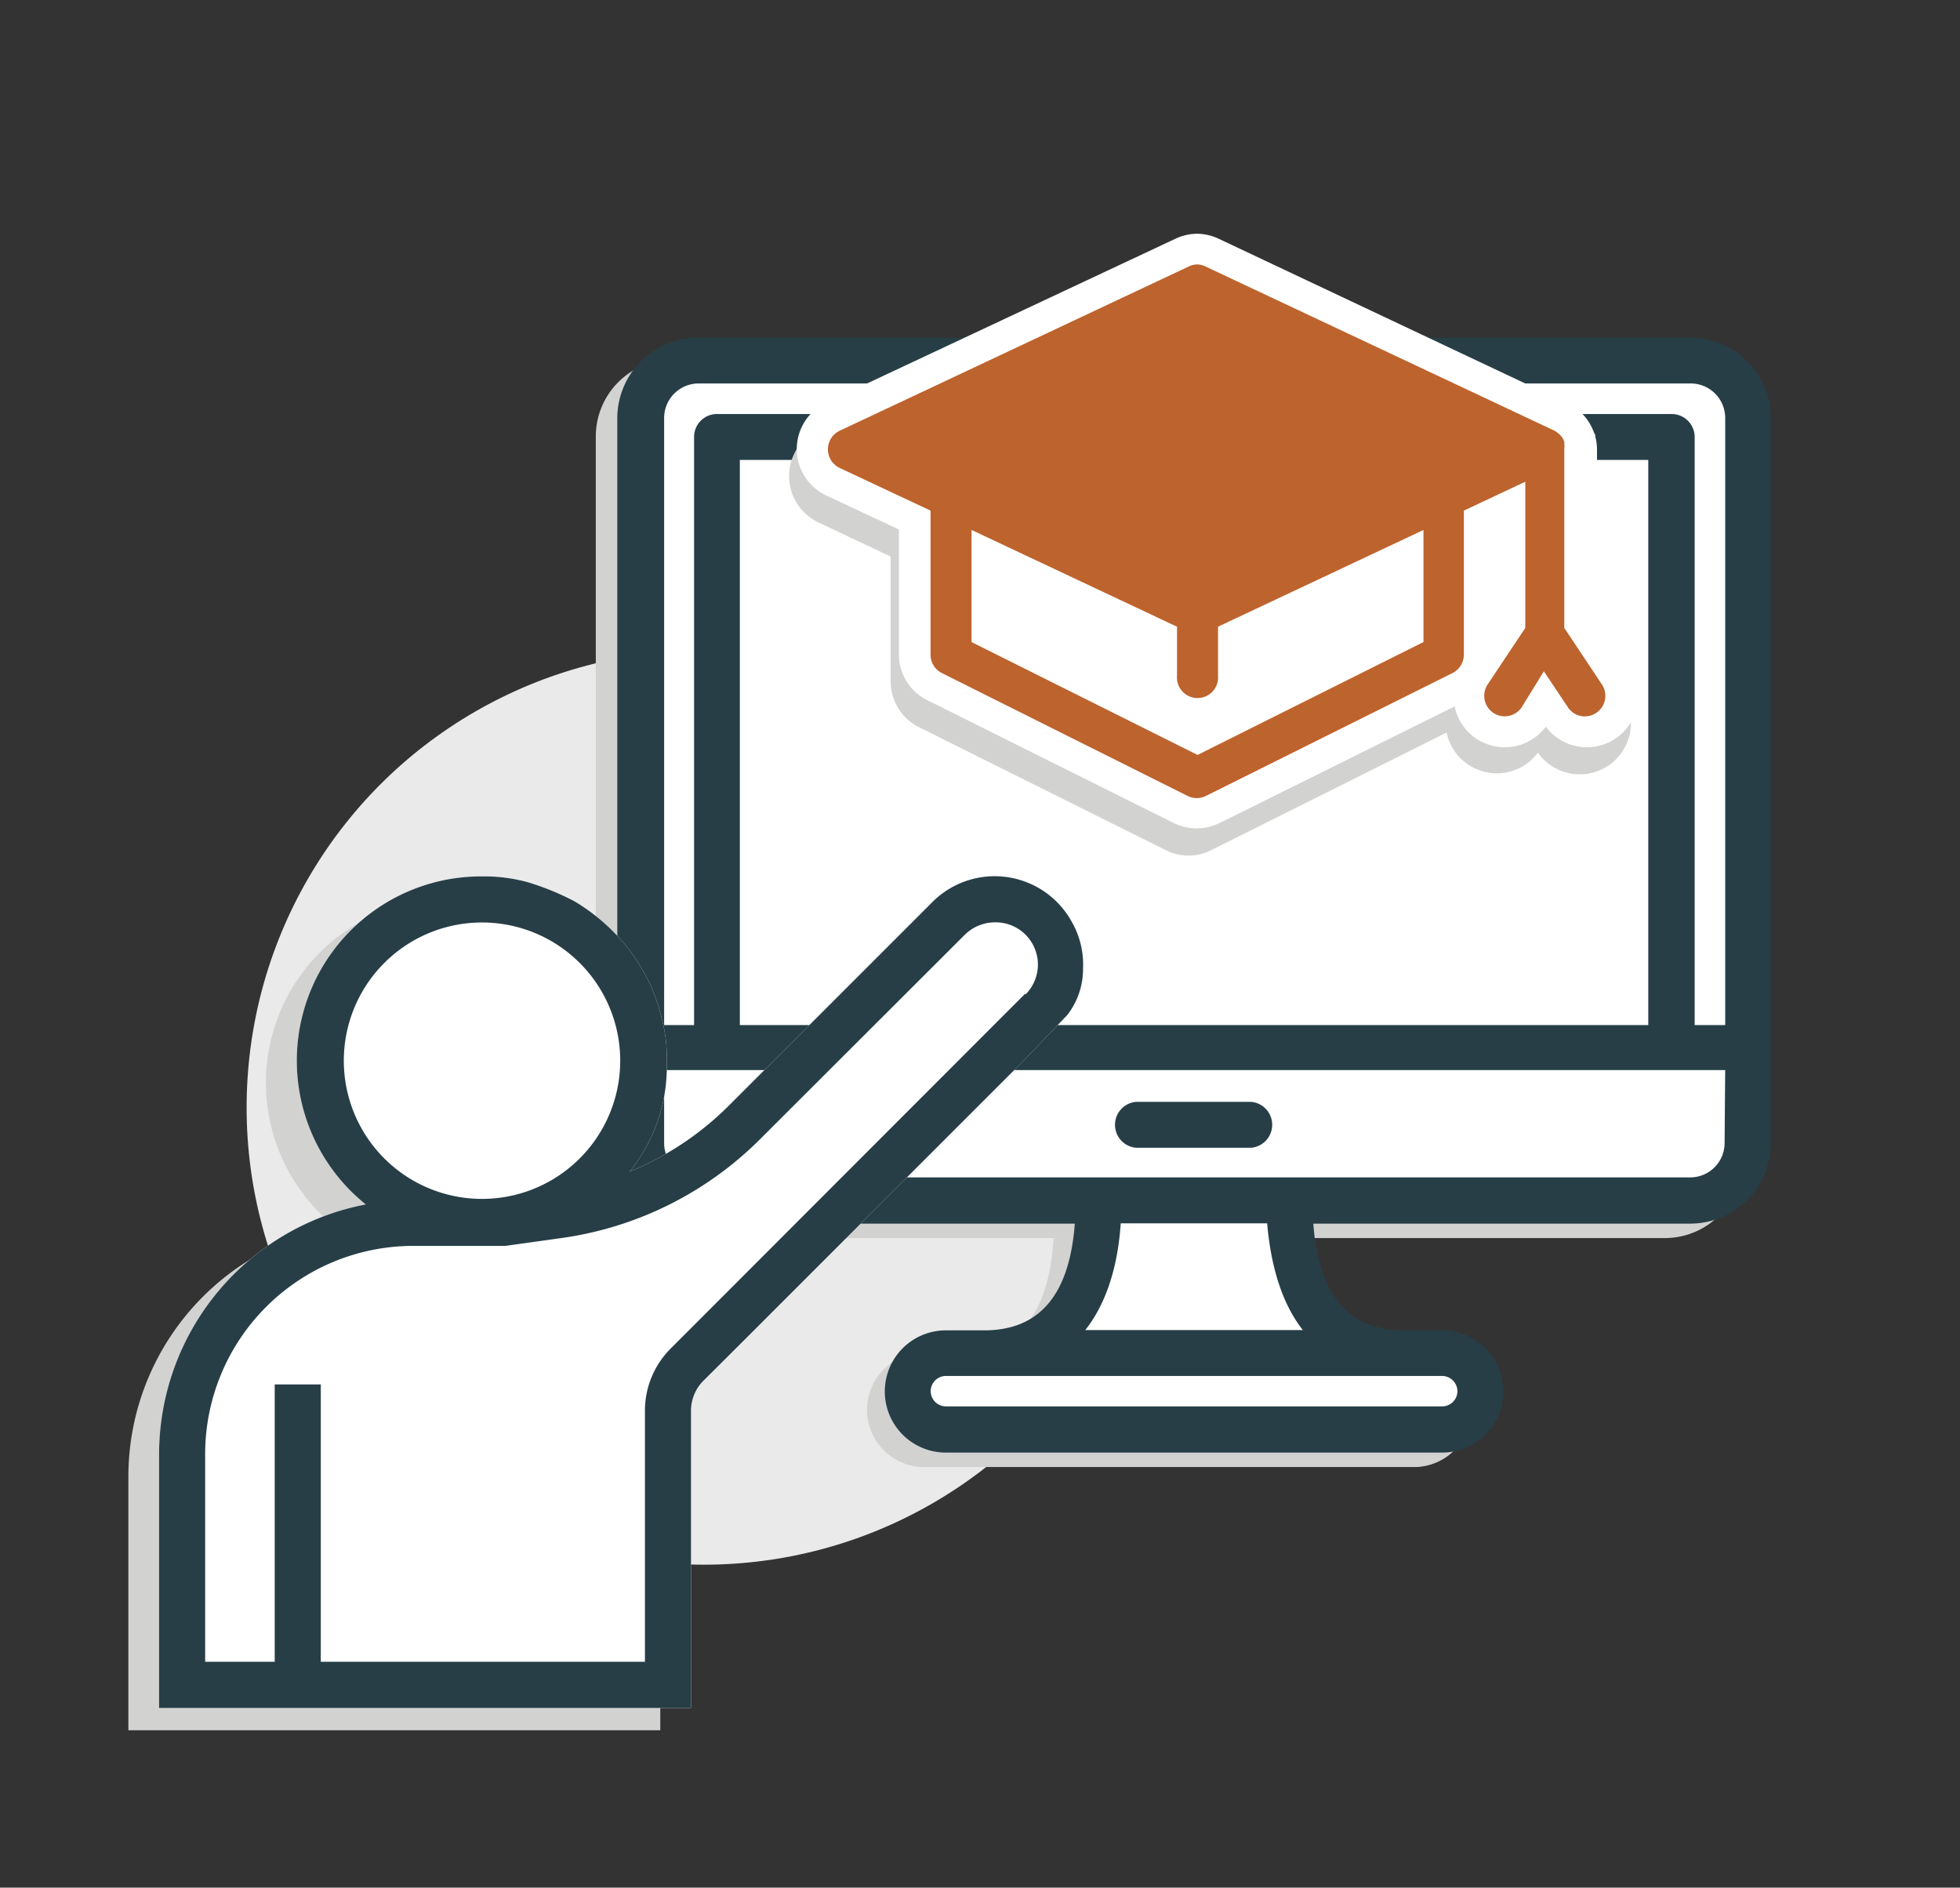 <?xml version="1.0" encoding="UTF-8"?> <svg xmlns="http://www.w3.org/2000/svg" viewBox="0 0 127.64 122.92"><rect x="0" y="0" width="127.64" height="122.92" fill="#333333" stroke="none"/><defs><style>.cls-1{fill:#eaeaea;}.cls-2{fill:#d2d2d1;}.cls-3,.cls-6{fill:#fff;}.cls-4,.cls-5{fill:#273e47;}.cls-4{stroke:#273e47;stroke-width:0.5px;}.cls-4,.cls-6{stroke-miterlimit:10;}.cls-6{stroke:#fff;stroke-width:3px;}.cls-7{fill:#bd632d;}</style></defs><g id="Layer_6" data-name="Layer 6"><circle class="cls-1" cx="45.83" cy="72.12" r="29.77"></circle><path class="cls-2" d="M108.42,23.42H43.8a5,5,0,0,0-5,5V75.62a5,5,0,0,0,5,5H68.61c-.28,5-2.36,7.46-6.17,7.46H60a3.73,3.73,0,0,0,0,7.45H92.27a3.73,3.73,0,0,0,0-7.45H89.78c-3.81,0-5.88-2.51-6.17-7.46h24.81a5,5,0,0,0,5-5V28.4A5,5,0,0,0,108.42,23.42Z"></path><path class="cls-3" d="M110.07,22.24H45.45a5,5,0,0,0-5,5V74.43a5,5,0,0,0,5,5H70.26c-.29,4.94-2.36,7.45-6.17,7.45H61.6a3.73,3.73,0,0,0,0,7.46H93.92a3.73,3.73,0,0,0,0-7.46H91.43c-3.82,0-5.89-2.51-6.17-7.45h24.81a5,5,0,0,0,5-5V27.21A5,5,0,0,0,110.07,22.24Z"></path><path class="cls-4" d="M110.07,22.24H45.45a5,5,0,0,0-5,5V74.43a5,5,0,0,0,5,5H70.26c-.29,4.94-2.36,7.45-6.17,7.45H61.6a3.73,3.73,0,0,0,0,7.46H93.92a3.73,3.73,0,0,0,0-7.46H91.43c-3.82,0-5.89-2.51-6.17-7.45h24.81a5,5,0,0,0,5-5V27.21A5,5,0,0,0,110.07,22.24ZM43,27.21a2.5,2.5,0,0,1,2.49-2.49h64.62a2.5,2.5,0,0,1,2.49,2.49V67h-2.49V28.45a1.25,1.25,0,0,0-1.24-1.24H46.69a1.24,1.24,0,0,0-1.24,1.24V67H43ZM107.59,67H47.93V29.7h59.66ZM95.16,90.59a1.24,1.24,0,0,1-1.24,1.24H61.6a1.24,1.24,0,0,1,0-2.48H93.92A1.25,1.25,0,0,1,95.16,90.59Zm-9.78-3.73H70.14c1.53-1.69,2.43-4.22,2.61-7.45h10C83,82.64,83.85,85.17,85.38,86.86Zm27.18-12.43a2.49,2.49,0,0,1-2.49,2.49H45.45A2.49,2.49,0,0,1,43,74.43v-5h69.6Z"></path><path class="cls-4" d="M81.49,72H74a1.25,1.25,0,0,0,0,2.49h7.46a1.25,1.25,0,0,0,0-2.49Z"></path><path class="cls-2" d="M68.53,64.51a5.58,5.58,0,0,0-.71-3,5.72,5.72,0,0,0-5-3c-1.54,0-1.42,1.07-2.51,2.16l-1.65,1.2-3.14,3.43-3.15,3.25L49.25,72,46,74.44c-1.81,1.8-4.64,2.32-7,3.3a10.89,10.89,0,0,0,2.42-7.21,9.72,9.72,0,0,0-.39-3,10.71,10.71,0,0,0-1.23-3,10.46,10.46,0,0,0-1.39-1.92,12.94,12.94,0,0,0-3-2.47,17.17,17.17,0,0,0-3-1.24,10.63,10.63,0,0,0-3-.39,12,12,0,0,0-7.59,21.37A16.57,16.57,0,0,0,8.36,96.11v16.56H43V93.36a2.81,2.81,0,0,1,.8-2l2.83-2.82,3-3,6-6,3-3,6-6,2.87-3A4.87,4.87,0,0,0,68.53,64.51Z"></path><path class="cls-3" d="M70.53,63.07a5.58,5.58,0,0,0-.71-3,5.73,5.73,0,0,0-9.1-1.33l-1.33,1.33-3,3-3,3-3,3-3,3A19.81,19.81,0,0,1,41,76.3a10.89,10.89,0,0,0,2.42-7.21,9.72,9.72,0,0,0-.39-3,10.71,10.71,0,0,0-1.23-3,10.46,10.46,0,0,0-1.39-1.92,12.73,12.73,0,0,0-3-2.48,17.46,17.46,0,0,0-3-1.23,10.63,10.63,0,0,0-3-.39,12,12,0,0,0-7.59,21.36A16.58,16.58,0,0,0,10.36,94.67v16.55H45V91.92a2.77,2.77,0,0,1,.8-2l2.83-2.82,3-3,6-6,3-3,6-6,2.87-3A4.87,4.87,0,0,0,70.53,63.07Z"></path><path class="cls-5" d="M70.53,63.07a5.58,5.58,0,0,0-.71-3,5.73,5.73,0,0,0-9.1-1.33l-1.33,1.33-3,3-3,3-3,3-3,3A19.81,19.81,0,0,1,41,76.3a10.89,10.89,0,0,0,2.42-7.21,9.72,9.72,0,0,0-.39-3,10.71,10.71,0,0,0-1.23-3,10.46,10.46,0,0,0-1.39-1.92,12.73,12.73,0,0,0-3-2.48,17.46,17.46,0,0,0-3-1.23,10.63,10.63,0,0,0-3-.39,12,12,0,0,0-7.59,21.36A16.58,16.58,0,0,0,10.36,94.67v16.55H45V91.92a2.77,2.77,0,0,1,.8-2l2.83-2.82,3-3,6-6,3-3,6-6,2.87-3A4.87,4.87,0,0,0,70.53,63.07Zm-48.14,6a9,9,0,1,1,9,9A9,9,0,0,1,22.39,69.09Zm44.35-4.34L43.65,87.84A5.73,5.73,0,0,0,42,91.92v16.29H20.89V90.15h-3v18.06H13.36V94.67A13.56,13.56,0,0,1,26.91,81.13h6l3.79-.53a22.73,22.73,0,0,0,12.77-6.39L62.84,60.86a2.81,2.81,0,0,1,2-.8,2.75,2.75,0,0,1,1.95,4.69Z"></path><path class="cls-6" d="M88.73,46l-7.81-4.51L73.11,37a1,1,0,0,0-.5-.14,1,1,0,0,0-.5.14,1,1,0,0,0-.5.86v18a1,1,0,0,0,.5.87,1.13,1.13,0,0,0,.5.13,1.09,1.09,0,0,0,.5-.13l7.81-4.51,7.81-4.51a1,1,0,0,0,.5-.87A1,1,0,0,0,88.73,46Z"></path><path class="cls-2" d="M77.42,54.72a2.39,2.39,0,0,1-1-.25l-16.05-8A2.32,2.32,0,0,1,59,44.35V35.61l-5.35-2.52a2.34,2.34,0,0,1,0-4.23l22.74-10.7a2.31,2.31,0,0,1,1-.22,2.27,2.27,0,0,1,1,.22l22.84,10.75,0,0,.34.23.09.08a2.22,2.22,0,0,1,.38.45l0,.05,0,.07a2.53,2.53,0,0,1,.18.43l0,.12a2.31,2.31,0,0,1,.09.61V42.31l2.28,3.42a2.37,2.37,0,0,1,.35,1.76,2.33,2.33,0,0,1-1,1.48,2.29,2.29,0,0,1-1.29.4,2.32,2.32,0,0,1-2-1l-.73-1.09-.73,1.09a2.33,2.33,0,0,1-3.25.65,2.33,2.33,0,0,1-.64-3.24l2.28-3.42V34.66l-2,1v8.74a2.34,2.34,0,0,1-1.29,2.09l-16.06,8A2.34,2.34,0,0,1,77.42,54.72Z"></path><path class="cls-2" d="M77.42,18.94a1.42,1.42,0,0,1,.57.12l22.74,10.71,0,0A1.88,1.88,0,0,1,101,30l.07.05a1.27,1.27,0,0,1,.21.25.08.08,0,0,1,0,.05,1.15,1.15,0,0,1,.12.25l0,.09a1.27,1.27,0,0,1,0,.34V42.61L104,46.29a1.34,1.34,0,0,1-.37,1.85,1.38,1.38,0,0,1-.75.23,1.33,1.33,0,0,1-1.11-.6l-1.56-2.34L98.6,47.77a1.35,1.35,0,0,1-1.12.6,1.37,1.37,0,0,1-.74-.23,1.34,1.34,0,0,1-.37-1.85l2.45-3.68V33.08l-4,1.89v9.38a1.35,1.35,0,0,1-.74,1.2l-16,8a1.42,1.42,0,0,1-.6.14,1.39,1.39,0,0,1-.6-.14l-16-8a1.35,1.35,0,0,1-.74-1.2V35l-5.92-2.78a1.34,1.34,0,0,1,0-2.42L76.85,19.06a1.39,1.39,0,0,1,.57-.12m0-2a3.46,3.46,0,0,0-1.42.31L53.26,28a3.34,3.34,0,0,0,0,6L58,36.24v8.11a3.34,3.34,0,0,0,1.84,3l16.06,8a3.26,3.26,0,0,0,3,0l15.31-7.65a3.27,3.27,0,0,0,1.41,2.09,3.32,3.32,0,0,0,4.53-.78,3.33,3.33,0,0,0,5.45-3.84L103.5,42V31a3.17,3.17,0,0,0-.12-.85q0-.12-.06-.21a3.91,3.91,0,0,0-.26-.59l-.11-.18a3.36,3.36,0,0,0-.52-.62l-.16-.13a3.46,3.46,0,0,0-.46-.32l-.23-.13L78.84,17.25a3.46,3.46,0,0,0-1.42-.31Zm19.39,19.3h0v0Z"></path><path class="cls-3" d="M104.45,44.57,102,40.89V29.26a1.27,1.27,0,0,0,0-.34.19.19,0,0,0,0-.08,1.23,1.23,0,0,0-.12-.26l0,0a1.71,1.71,0,0,0-.22-.25l-.06-.05a1.88,1.88,0,0,0-.23-.16l0,0L78.5,17.35a1.34,1.34,0,0,0-1.14,0L54.62,28.05a1.34,1.34,0,0,0,0,2.42l5.92,2.78v9.38a1.33,1.33,0,0,0,.74,1.2l16,8a1.33,1.33,0,0,0,1.19,0l16.06-8a1.35,1.35,0,0,0,.74-1.2V33.25l4-1.88v9.52l-2.45,3.68a1.33,1.33,0,0,0,.37,1.85,1.32,1.32,0,0,0,1.85-.37l1.57-2.34,1.56,2.34a1.33,1.33,0,1,0,2.22-1.48Z"></path><path class="cls-7" d="M77.93,53a2.35,2.35,0,0,1-1.05-.25l-16-8a2.33,2.33,0,0,1-1.29-2.1V33.89l-5.35-2.52a2.33,2.33,0,0,1-1.34-2.11,2.35,2.35,0,0,1,1.34-2.12l22.74-10.7a2.36,2.36,0,0,1,2,0l22.84,10.75,0,0a2.37,2.37,0,0,1,.33.22l.11.1a1.92,1.92,0,0,1,.37.44l0,0,0,.08a2.29,2.29,0,0,1,.19.41l0,.13a2.23,2.23,0,0,1,.08.61V40.59L105.29,44a2.34,2.34,0,0,1-.65,3.24,2.32,2.32,0,0,1-3.24-.64l-.73-1.1-.74,1.1a2.33,2.33,0,0,1-1.94,1,2.41,2.41,0,0,1-1.3-.39A2.36,2.36,0,0,1,96,44l2.29-3.42V32.94l-2,1v8.74A2.31,2.31,0,0,1,95,44.72l-16,8A2.34,2.34,0,0,1,77.93,53Zm0-5,13.71-6.86v-5.1L80.26,41.44V44a2.34,2.34,0,1,1-4.67,0V41.44L64.21,36.09v5.1Z"></path><path class="cls-3" d="M77.93,17.22a1.31,1.31,0,0,1,.57.13l22.74,10.7,0,0a1.88,1.88,0,0,1,.23.16l.06.05a1.71,1.71,0,0,1,.22.25l0,0a1.23,1.23,0,0,1,.12.26.19.19,0,0,1,0,.08,1.27,1.27,0,0,1,0,.34V40.89l2.45,3.68a1.33,1.33,0,0,1-.37,1.85,1.32,1.32,0,0,1-1.85-.37l-1.56-2.34L99.1,46.05a1.33,1.33,0,1,1-2.22-1.48l2.45-3.68V31.37l-4,1.88v9.38a1.35,1.35,0,0,1-.74,1.2l-16.06,8a1.33,1.33,0,0,1-1.19,0l-16-8a1.33,1.33,0,0,1-.74-1.2V33.25l-5.92-2.78a1.34,1.34,0,0,1,0-2.42l22.74-10.7a1.25,1.25,0,0,1,.57-.13m0,31.94,14.71-7.35v-7.3l-13.38,6.3V44a1.34,1.34,0,1,1-2.67,0V40.81l-13.38-6.3v7.3l14.72,7.35m0-33.94a3.39,3.39,0,0,0-1.43.32L53.76,26.24a3.34,3.34,0,0,0,0,6l4.78,2.24v8.11a3.31,3.31,0,0,0,1.84,3l16.05,8a3.37,3.37,0,0,0,3,0L94.73,46a3.32,3.32,0,0,0,1.41,2.1,3.34,3.34,0,0,0,4.53-.78,3.33,3.33,0,0,0,2.67,1.34,3.34,3.34,0,0,0,2.78-5.19L104,40.29v-11a3.15,3.15,0,0,0-.11-.85c0-.08,0-.15-.07-.23a3.17,3.17,0,0,0-.26-.57,1,1,0,0,0-.1-.17,3.11,3.11,0,0,0-.52-.62l-.17-.14a3.65,3.65,0,0,0-.45-.32l-.24-.12L79.35,15.54a3.38,3.38,0,0,0-1.42-.32Zm19.39,19.3h0v5.77h0V34.52Zm-32.11,6V37.66l9.38,4.42V44a3.4,3.4,0,0,0,.33,1.46l-9.71-4.86Zm16.05,1.51,9.38-4.42v2.91l-9.71,4.86A3.4,3.4,0,0,0,81.26,44V42.08Z"></path></g></svg> 